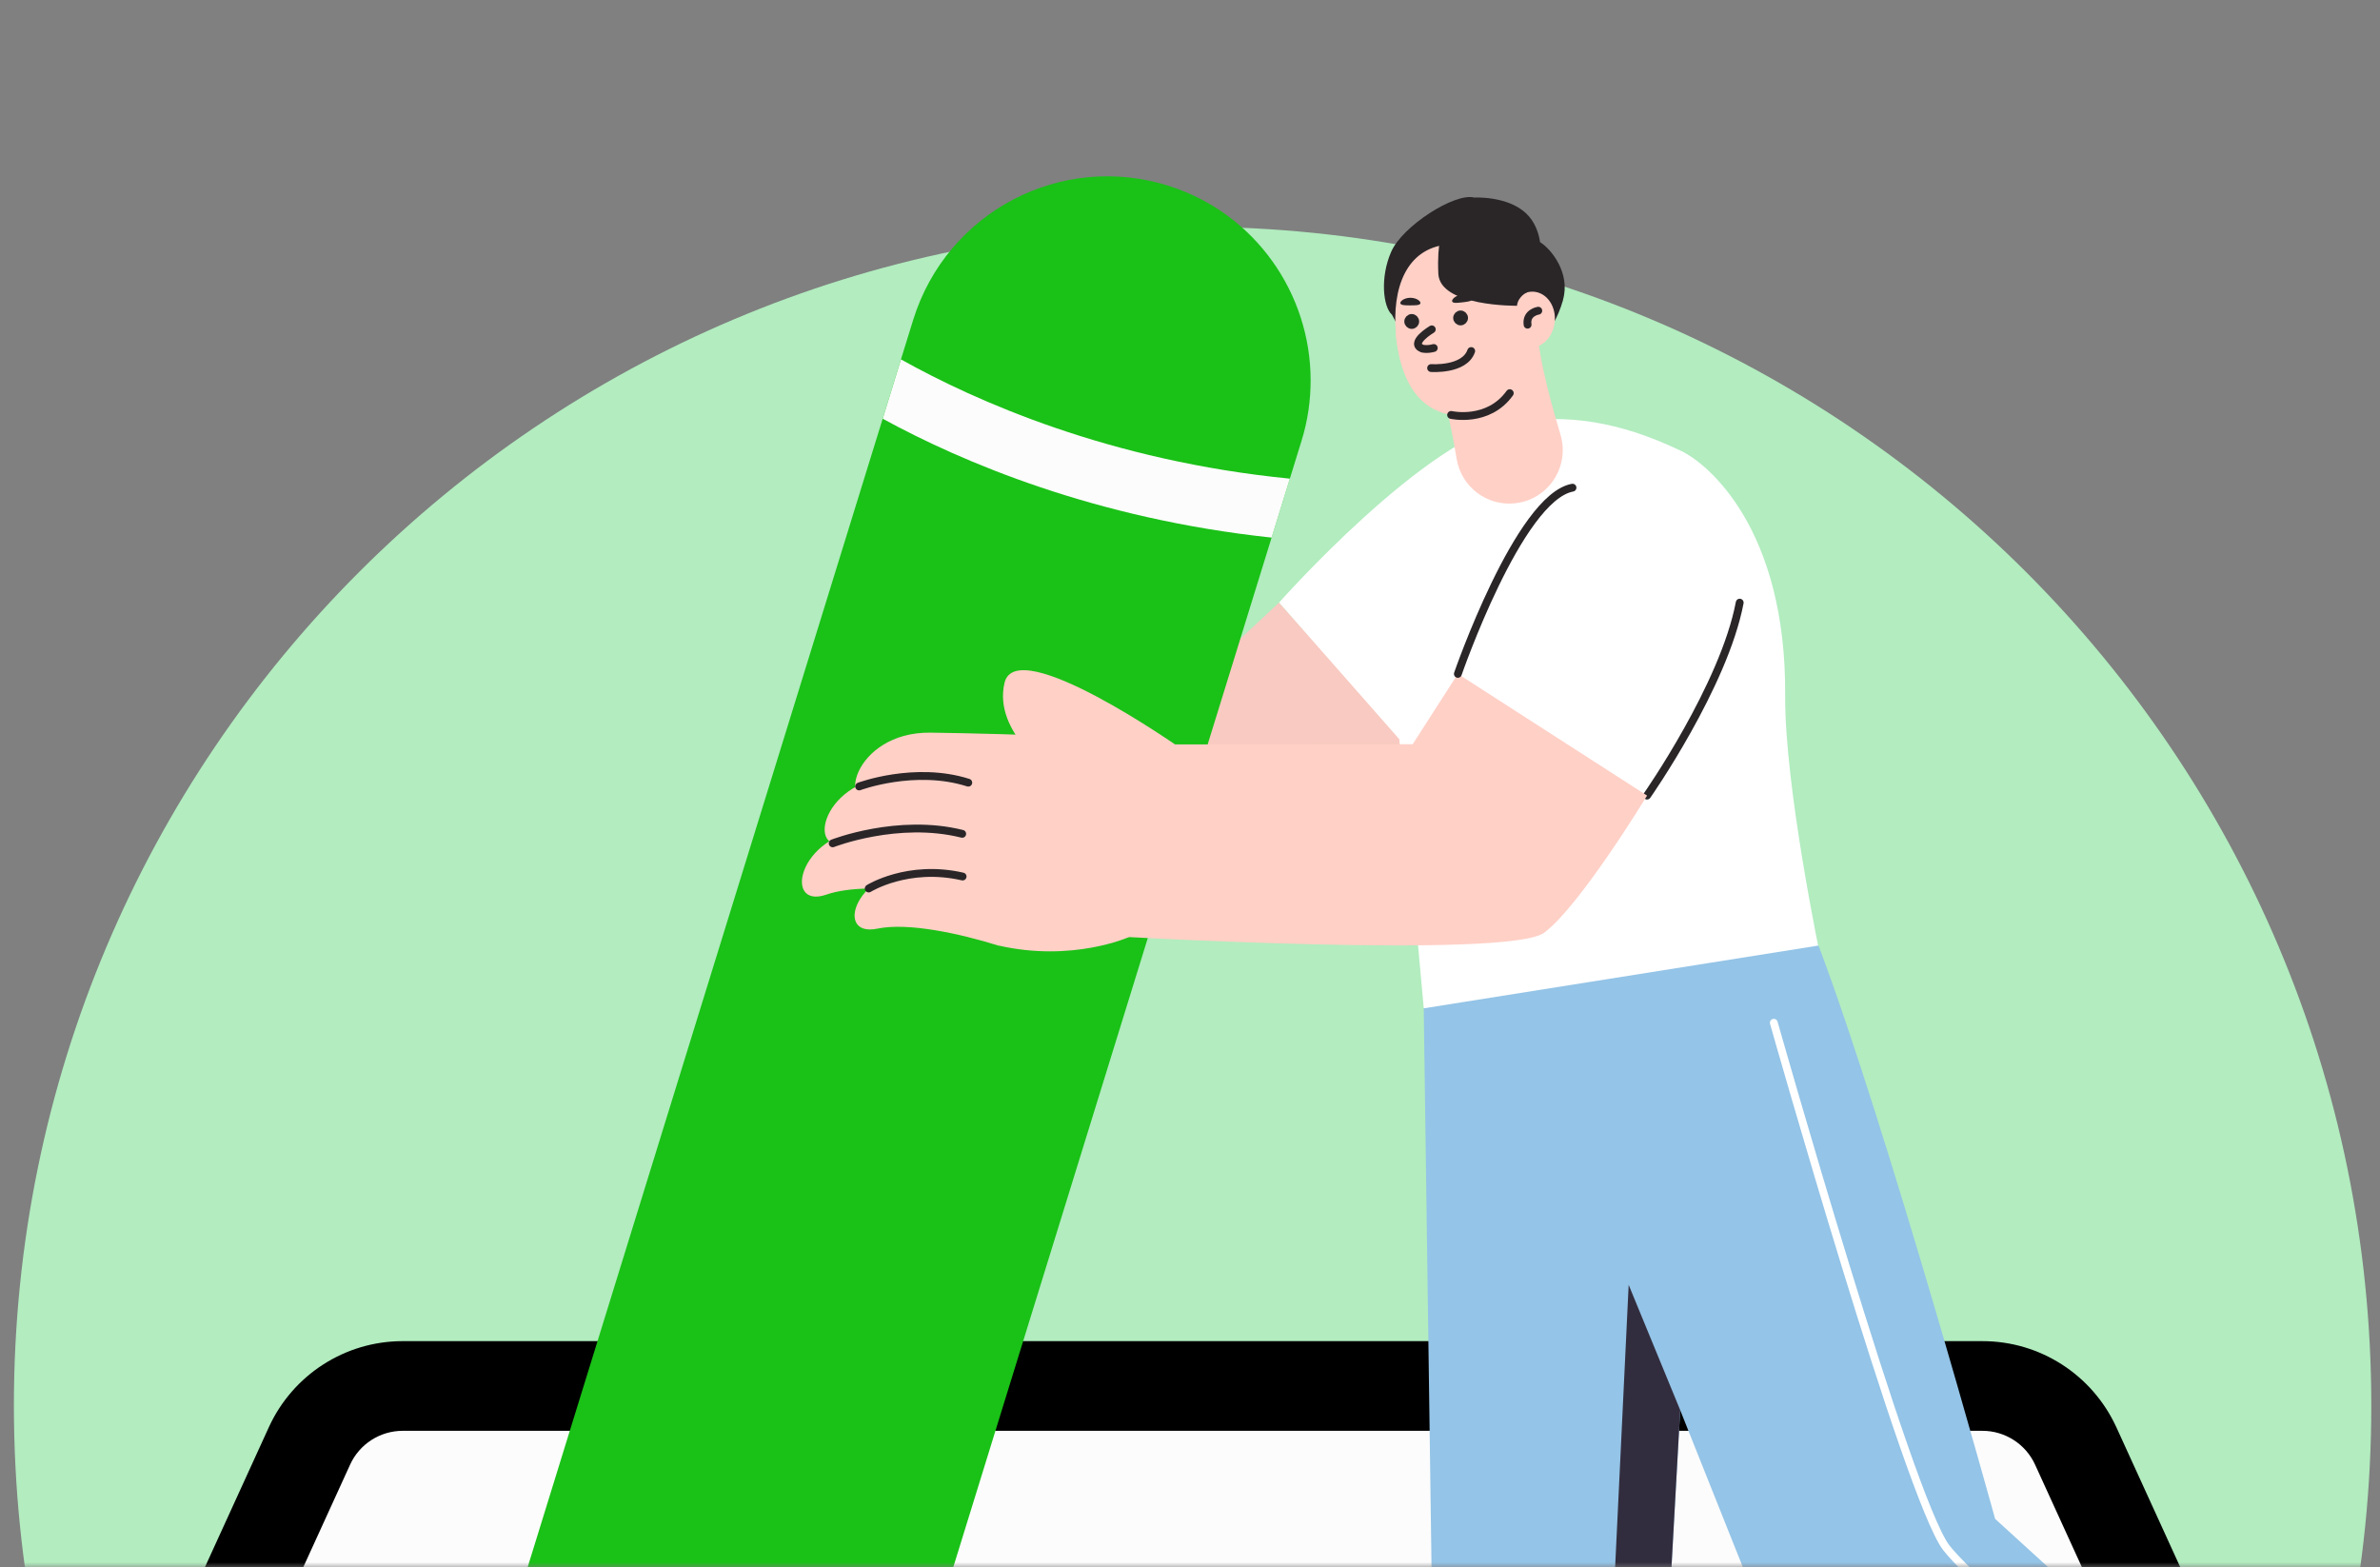 <svg width="243" height="160" viewBox="0 0 243 160" fill="none" xmlns="http://www.w3.org/2000/svg">
<rect x="0" y="0" width="243" height="160" fill="#808080" stroke="none"/>
<mask id="mask0_2240_2562" style="mask-type:alpha" maskUnits="userSpaceOnUse" x="0" y="0" width="243" height="160">
<rect width="243" height="160" fill="#F4FAF5"/>
</mask>
<g mask="url(#mask0_2240_2562)">
<path d="M121.765 263.845C188.231 263.845 242.111 209.964 242.111 143.499C242.111 77.033 188.231 23.153 121.765 23.153C55.3 23.153 1.419 77.033 1.419 143.499C1.419 209.964 55.3 263.845 121.765 263.845Z" fill="#B2ECBF"/>
<path d="M248.952 269.003H-5.422C-16.372 269.003 -23.646 257.624 -19.09 247.624L27.446 145.727C29.893 140.368 35.232 136.931 41.113 136.931H202.416C208.297 136.931 213.627 140.368 216.084 145.727L262.619 247.624C267.185 257.614 259.911 269.003 248.952 269.003Z" fill="black"/>
<path d="M-5.422 259.847C-8.334 259.847 -9.872 257.935 -10.394 257.119C-10.916 256.304 -12.009 254.1 -10.791 251.439L35.745 149.543C36.702 147.436 38.811 146.087 41.113 146.087H202.416C204.718 146.087 206.827 147.446 207.784 149.543L254.32 251.439C255.539 254.1 254.446 256.294 253.923 257.119C253.401 257.935 251.863 259.847 248.951 259.847H-5.422Z" fill="#FCFCFC"/>
<path d="M130.587 61.531L109.182 81.502L116.871 91.192L144.584 77.065L130.587 61.531Z" fill="#FFD0C6"/>
<path d="M130.587 61.531L109.182 81.502L116.871 91.192L144.584 77.065L130.587 61.531Z" fill="black" fill-opacity="0.03"/>
<path d="M185.895 97.9C171.095 104.27 145.366 102.939 145.366 102.939L142.87 75.473L130.596 61.521C130.596 61.521 145.801 44.345 154.71 43.074C159.991 42.316 165.176 42.938 171.676 46.054C174.384 47.355 182.393 53.977 182.268 71.026C182.2 80.308 185.904 97.891 185.904 97.891L185.895 97.9Z" fill="white"/>
<path d="M159.584 30.607C160.358 27.898 158.395 25.432 157.243 24.724C157.098 23.772 156.721 22.627 155.802 21.772C153.887 19.976 150.511 20.17 150.511 20.17C148.538 19.655 143.17 23.093 142.038 25.714C140.897 28.335 141.206 31.326 142.125 32.141L144.04 35.773L156.044 35.802C156.044 35.802 156.208 35.442 156.45 34.889V35.287C156.45 35.287 158.501 34.413 159.594 30.617L159.584 30.607Z" fill="#2A2628"/>
<path d="M147.308 40.2C147.308 40.2 147.927 42.093 148.729 46.87C149.203 49.685 151.767 51.656 154.601 51.394C158.025 51.083 160.308 47.705 159.331 44.394C157.957 39.753 156.903 35.792 156.748 31.209L147.298 40.19L147.308 40.2Z" fill="#FFD0C6"/>
<path d="M154.505 39.705C153.287 41.355 151.526 42.442 149.485 42.462C145.839 42.501 143.778 40.18 142.917 36.617C142.879 36.452 142.84 36.277 142.801 36.112C142.685 35.539 142.588 34.947 142.53 34.316C142.53 34.277 142.53 34.248 142.53 34.209C142.53 34.19 142.53 34.161 142.53 34.141C142.095 29.384 143.594 25.384 147.763 24.966C152.977 24.452 155.801 28.122 156.285 32.957" fill="#FFD0C6"/>
<path d="M146.118 37.578C146.118 37.578 149.513 37.831 150.21 35.841" stroke="#2A2628" stroke-width="0.8" stroke-linecap="round" stroke-linejoin="round"/>
<path d="M148.16 42.365C148.16 42.365 151.933 43.229 154.148 40.142" stroke="#2A2628" stroke-width="0.8" stroke-linecap="round" stroke-linejoin="round"/>
<path d="M155.124 35.16C155.395 35.335 155.695 35.452 156.024 35.49C157.339 35.646 158.548 34.49 158.732 32.918C158.916 31.345 157.997 29.947 156.681 29.791C155.995 29.714 155.327 29.995 154.824 30.51C154.824 30.51 154.321 31.083 154.108 32.257" fill="#FFD0C6"/>
<path d="M157.06 31.724C157.06 31.724 155.784 31.909 155.967 33.151" stroke="#2A2628" stroke-width="0.8" stroke-linecap="round" stroke-linejoin="round"/>
<path d="M145.016 30.995C144.92 31.189 144.475 31.17 144.001 31.18C143.527 31.18 143.072 31.18 142.985 30.995C142.888 30.811 143.324 30.403 144.001 30.403C144.678 30.403 145.123 30.811 145.016 30.995Z" fill="#2A2628"/>
<path d="M150.3 30.568C150.232 30.772 149.787 30.811 149.313 30.869C148.839 30.918 148.394 30.986 148.278 30.801C148.162 30.627 148.549 30.17 149.217 30.093C149.884 30.015 150.377 30.364 150.3 30.559V30.568Z" fill="#2A2628"/>
<path d="M146.187 33.627C146.187 33.627 143.827 35.025 145.21 35.588C145.21 35.588 145.684 35.724 146.39 35.53" stroke="#2A2628" stroke-width="0.8" stroke-linecap="round" stroke-linejoin="round"/>
<path d="M152.902 33.423C153.056 34.103 152.631 34.782 151.944 34.938C151.267 35.093 150.59 34.666 150.435 33.976C150.28 33.297 150.706 32.617 151.393 32.462C152.07 32.306 152.747 32.734 152.902 33.423Z" fill="#FFD0C6"/>
<path d="M143.026 36.753C143.026 36.753 142.988 36.753 142.968 36.753C142.688 35.559 142.562 34.423 142.514 33.928C143.239 33.831 143.936 34.307 144.1 35.035C144.274 35.812 143.79 36.579 143.017 36.753H143.026Z" fill="#FFD0C6"/>
<path d="M154.884 31.219C154.884 31.219 147.01 31.317 146.855 27.948C146.7 24.578 147.31 23.753 147.31 23.753L154.11 24.909L156.431 27.588L155.948 29.452V29.831C155.948 29.831 155.019 30.2 154.884 31.21V31.219Z" fill="#2A2628"/>
<path d="M144.496 32.821C144.496 33.015 144.332 33.18 144.138 33.18C143.945 33.18 143.78 33.015 143.78 32.821C143.78 32.627 143.945 32.462 144.138 32.462C144.332 32.462 144.496 32.627 144.496 32.821Z" fill="#2A2628" stroke="#2A2628" stroke-width="0.8" stroke-linecap="round" stroke-linejoin="round"/>
<path d="M149.486 32.462C149.486 32.656 149.322 32.821 149.128 32.821C148.935 32.821 148.771 32.656 148.771 32.462C148.771 32.268 148.935 32.103 149.128 32.103C149.322 32.103 149.486 32.268 149.486 32.462Z" fill="#2A2628" stroke="#2A2628" stroke-width="0.8" stroke-linecap="round" stroke-linejoin="round"/>
<path d="M145.366 102.949L147.059 224.438H167.082L171.55 143.98L179.472 163.835C181.736 169.514 185.469 174.495 190.286 178.253L227.12 207.011L239.956 188.107L203.703 155.077C203.703 155.077 192.666 115.076 185.673 96.541L145.376 102.949H145.366Z" fill="#94C4E7"/>
<path d="M168.165 81.23C168.165 81.23 176.01 70.026 177.625 61.531" stroke="#2A2628" stroke-width="0.8" stroke-linecap="round" stroke-linejoin="round"/>
<path d="M119.385 18.995C108.396 15.471 96.663 21.607 93.239 32.656L91.991 36.685L90.125 42.744L45.949 185.641L44.073 191.709L41.674 199.457L81.206 212.147L83.624 204.321L85.491 198.302L129.831 54.89L131.698 48.86L132.888 45.006C133.526 42.957 133.816 40.879 133.816 38.831C133.816 30.005 128.187 21.811 119.385 18.995Z" fill="#1AC117"/>
<path d="M148.849 68.802L144.235 75.987L115.12 76.007L113.099 95.561C113.099 95.561 153.995 97.939 157.661 95.231C161.317 92.512 168.166 81.23 168.166 81.23L148.849 68.802Z" fill="#FFD0C6"/>
<path d="M171.55 143.97L166.288 131.183L161.819 224.429H167.081L171.55 143.97Z" fill="#322D3E"/>
<path d="M181.107 104.426C181.107 104.426 194.862 152.98 198.712 158.019C202.562 163.049 234.066 189.205 234.066 189.205" stroke="white" stroke-width="0.8" stroke-linecap="round" stroke-linejoin="round"/>
<path d="M131.699 48.86L129.833 54.889C111.812 52.967 98.232 47.18 90.126 42.753L91.993 36.695C99.567 40.937 113.302 47.064 131.699 48.87V48.86Z" fill="#FCFCFC"/>
<path d="M148.849 68.803C148.849 68.803 155.068 50.812 160.553 49.792" stroke="#2A2628" stroke-width="0.8" stroke-linecap="round" stroke-linejoin="round"/>
<path d="M118.137 92.532L115.236 95.687C115.236 95.687 109.509 98.251 102.003 96.551C101.984 96.551 101.974 96.551 101.955 96.551C98.008 95.318 92.727 94.163 89.583 94.814C84.776 95.814 87.717 87.677 95.609 88.823C103.512 89.969 118.137 92.542 118.137 92.542V92.532Z" fill="#FFD0C6"/>
<path d="M108.118 91.425C108.118 91.425 104.21 93.454 101.705 92.551C99.209 91.648 89.024 89.716 84.381 91.338C79.738 92.959 81.595 84.512 89.575 84.609C97.555 84.706 112.383 85.328 112.383 85.328L108.118 91.425Z" fill="#FFD0C6"/>
<path d="M110.44 86.085C110.44 86.085 106.532 88.114 104.027 87.211C101.522 86.308 91.346 84.376 86.703 85.998C82.06 87.619 83.917 79.172 91.897 79.269C99.877 79.366 114.706 79.988 114.706 79.988L110.44 86.085Z" fill="#FFD0C6"/>
<path d="M113.553 81.619C113.553 81.619 109.645 83.648 107.14 82.745C104.645 81.842 94.459 79.91 89.816 81.531C85.173 83.153 87.031 74.706 95.01 74.803C102.991 74.9 119.183 75.522 119.183 75.522L113.553 81.619Z" fill="#FFD0C6"/>
<path d="M106.569 91.512L112.276 77.813L115.913 78.24L114.249 92.425L106.569 91.512Z" fill="#FFD0C6"/>
<path d="M120.48 76.356C120.48 76.356 103.785 64.618 102.566 69.706C101.348 74.793 107.49 78.91 107.49 78.91L114.348 77.182L120.48 76.366V76.356Z" fill="#FFD0C6"/>
<path d="M88.696 90.716C88.696 90.716 92.691 88.211 98.282 89.493" stroke="#2A2628" stroke-width="0.8" stroke-linecap="round" stroke-linejoin="round"/>
<path d="M85.019 86.105C85.019 86.105 91.684 83.493 98.242 85.134" stroke="#2A2628" stroke-width="0.8" stroke-linecap="round" stroke-linejoin="round"/>
<path d="M87.719 80.298C87.719 80.298 93.406 78.172 98.862 79.91" stroke="#2A2628" stroke-width="0.8" stroke-linecap="round" stroke-linejoin="round"/>
</g>
</svg>
